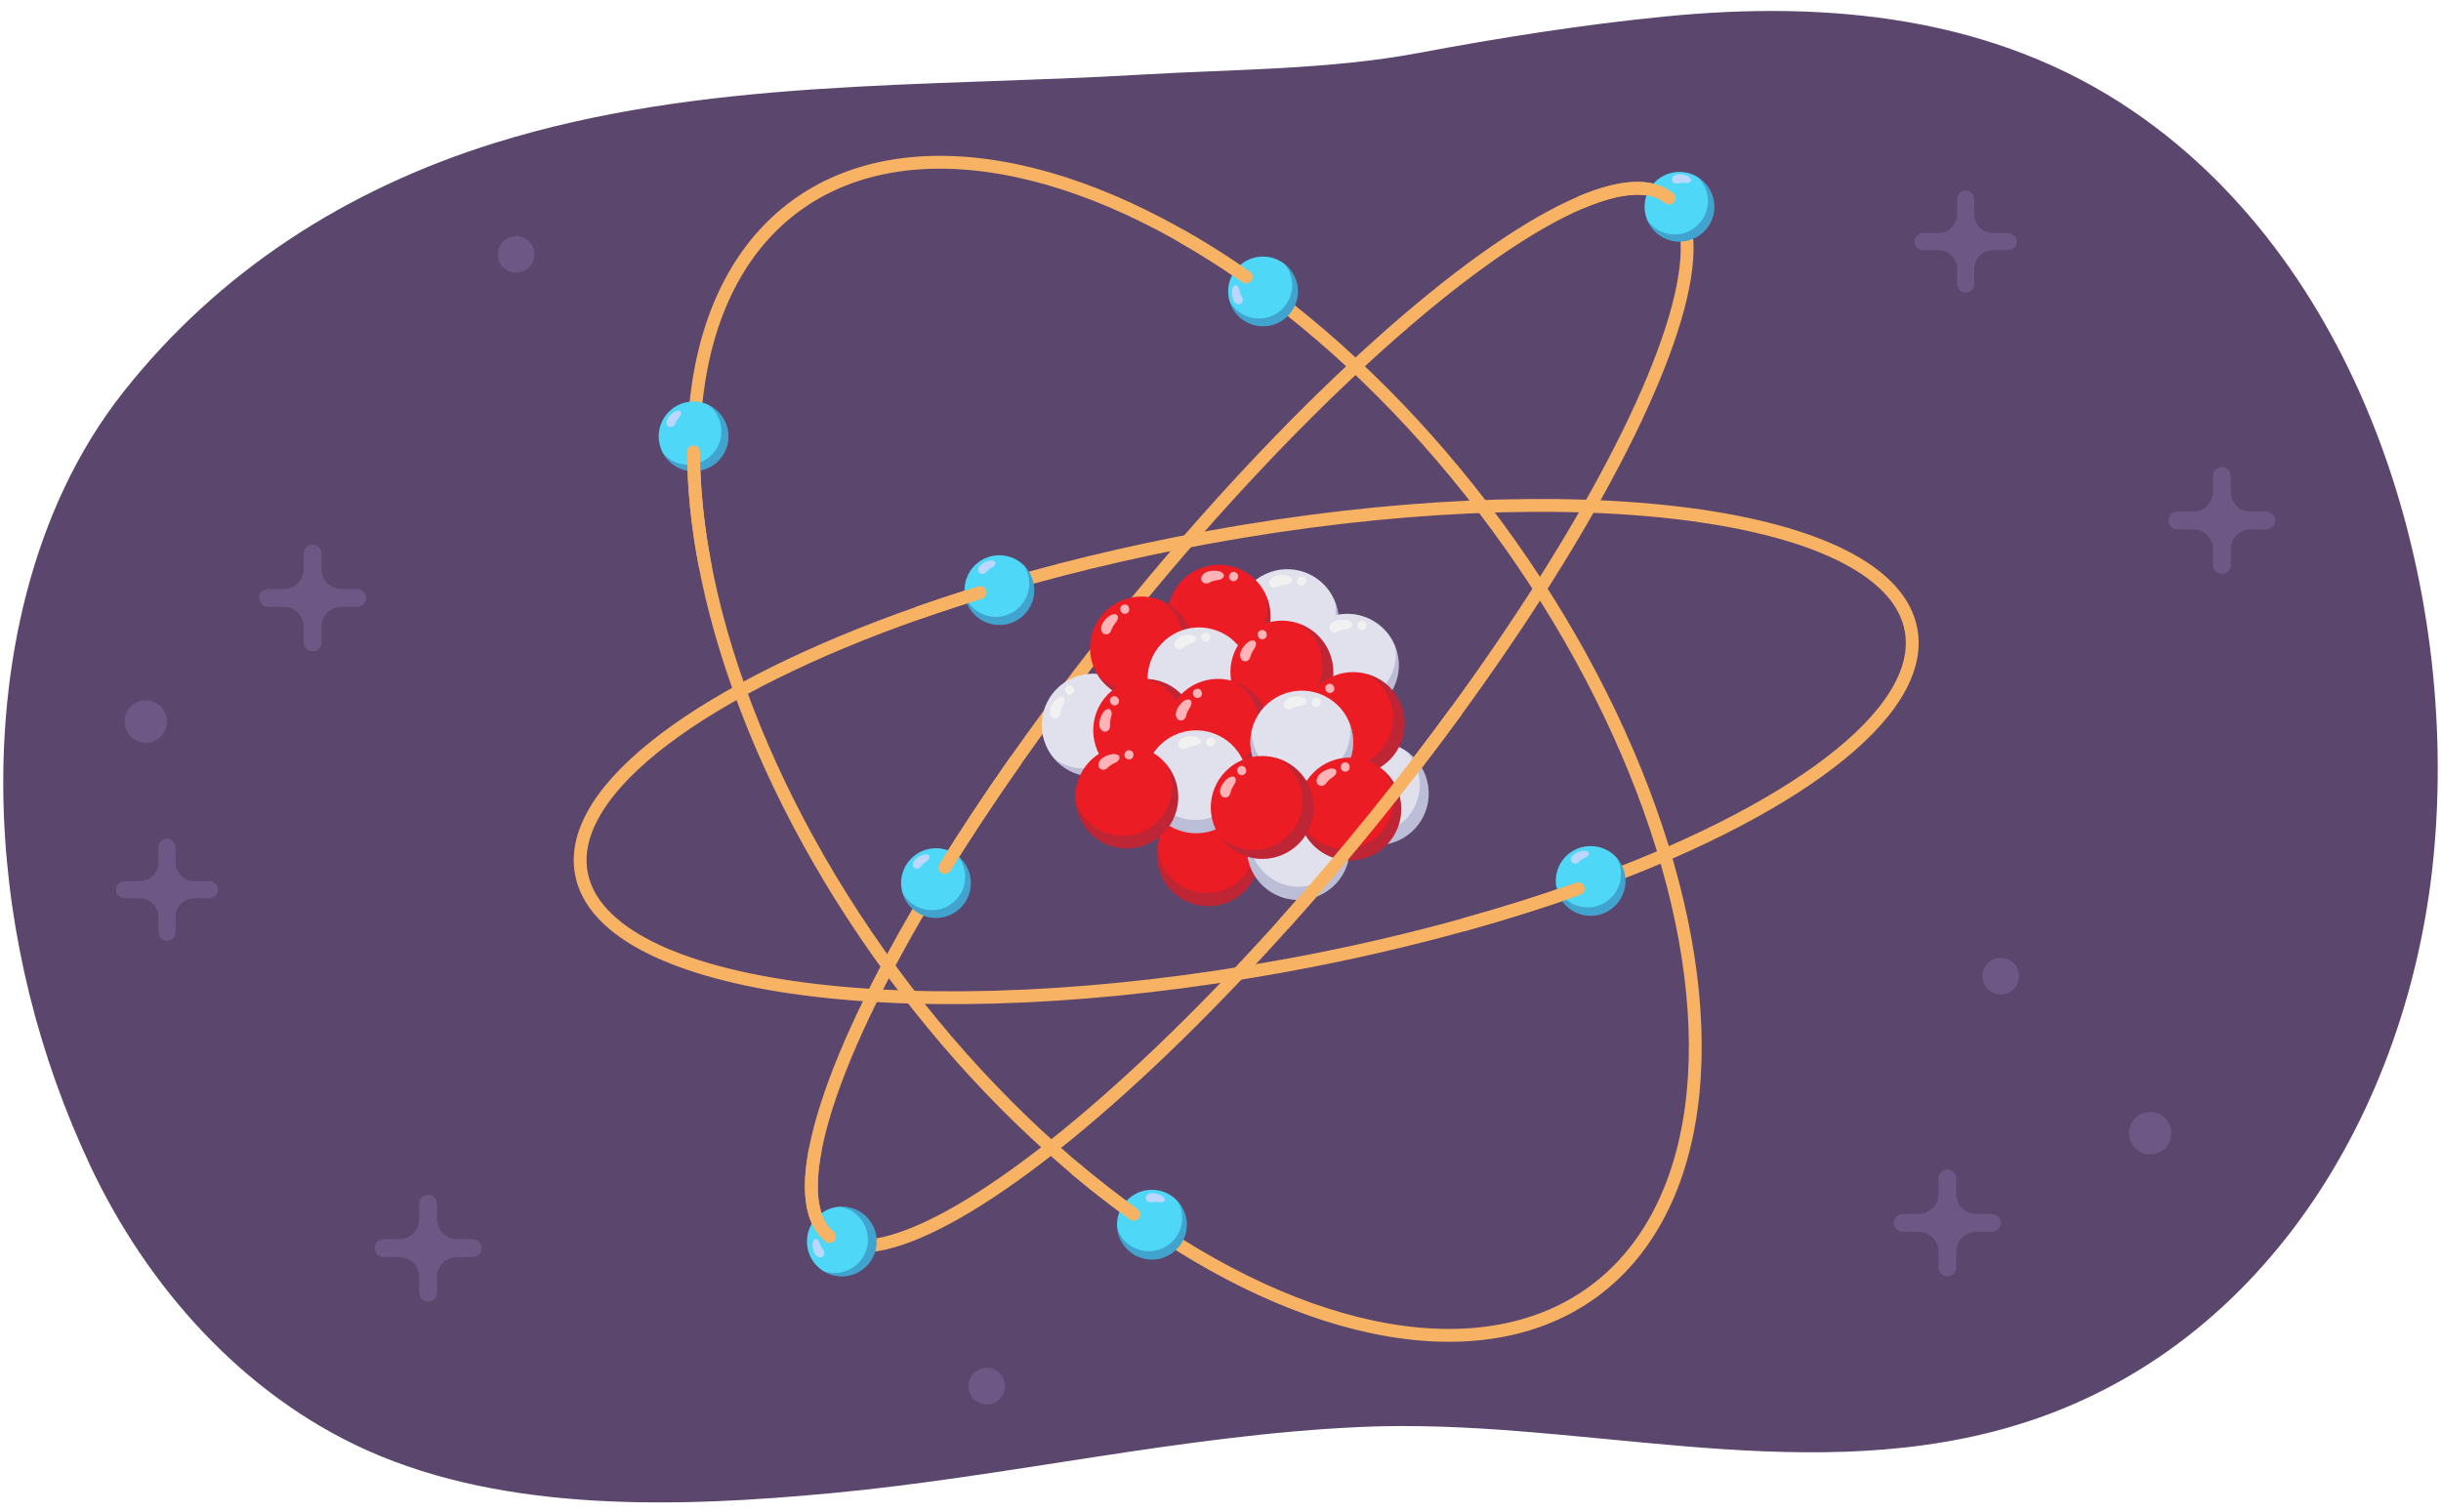 <?xml version="1.0" encoding="UTF-8"?>
<svg id="uuid-626a7c85-1f63-4ad4-be49-4d59b565096e" data-name="Artwork" xmlns="http://www.w3.org/2000/svg" width="380" height="235.448" xmlns:xlink="http://www.w3.org/1999/xlink" viewBox="0 0 380 235.448">
  <defs>
    <clipPath id="uuid-7b770068-31eb-4e90-bb40-876ff0b5c0cb">
      <path d="M253.016,137.745c-.314,2.98-2.985,5.141-5.966,4.827-2.98-.314-5.141-2.986-4.827-5.966,.314-2.98,2.985-5.141,5.965-4.826,2.98,.314,5.142,2.984,4.827,5.965Z" style="fill: none;"/>
    </clipPath>
    <clipPath id="uuid-98e5161c-94cd-4e66-82df-f48067809ee0">
      <path d="M177.221,109.084c2.115,3.886,.679,8.75-3.206,10.866-3.885,2.115-8.75,.679-10.865-3.207-2.115-3.886-.679-8.749,3.207-10.864,3.885-2.115,8.75-.681,10.865,3.205Z" style="fill: none;"/>
    </clipPath>
    <clipPath id="uuid-08c0dfbd-6c06-4f4f-8ff3-30bf4284acdb">
      <path d="M207.616,100.101c-1.909,3.991-6.692,5.679-10.683,3.771-3.991-1.909-5.679-6.692-3.77-10.683,1.909-3.991,6.691-5.678,10.682-3.77,3.991,1.908,5.68,6.69,3.771,10.682Z" style="fill: none;"/>
    </clipPath>
    <clipPath id="uuid-91c5a605-5a4f-469d-a5b3-ad895204b6e2">
      <path d="M216.973,107.044c-1.909,3.991-6.692,5.679-10.683,3.771-3.991-1.909-5.679-6.692-3.77-10.683,1.909-3.991,6.691-5.678,10.682-3.77,3.991,1.908,5.68,6.69,3.771,10.682Z" style="fill: none;"/>
    </clipPath>
    <clipPath id="uuid-16ba10d8-60eb-426f-99ec-0f5e8c1d2184">
      <path d="M195.556,136.021c-1.619,4.117-6.269,6.142-10.387,4.524-4.117-1.619-6.142-6.269-4.523-10.386,1.619-4.117,6.268-6.142,10.386-4.523,4.117,1.618,6.143,6.268,4.524,10.385Z" style="fill: none;"/>
    </clipPath>
    <clipPath id="uuid-bc5053f0-1169-4f70-bf8a-1481410faaf9">
      <path d="M197.008,99.412c-1.907,3.992-6.689,5.682-10.682,3.775-3.992-1.907-5.681-6.689-3.775-10.681,1.907-3.992,6.689-5.681,10.68-3.774,3.992,1.907,5.683,6.688,3.776,10.68Z" style="fill: none;"/>
    </clipPath>
    <clipPath id="uuid-4bad0a6a-445b-4534-9e94-748d6df8451d">
      <path d="M185.324,98.462c1.348,4.213-.975,8.722-5.189,10.071-4.213,1.348-8.722-.975-10.07-5.189-1.348-4.214,.975-8.721,5.189-10.069,4.213-1.349,8.722,.974,10.07,5.187Z" style="fill: none;"/>
    </clipPath>
    <clipPath id="uuid-bf561a07-ede5-4292-b4a9-1ca6feed4260">
      <path d="M194.409,107.727c-1.113,4.282-5.487,6.85-9.768,5.738-4.281-1.113-6.85-5.487-5.737-9.768,1.113-4.282,5.486-6.85,9.768-5.737,4.282,1.113,6.851,5.485,5.738,9.767Z" style="fill: none;"/>
    </clipPath>
    <clipPath id="uuid-7dd62595-59d0-45bb-9df3-bdba9f826f1f">
      <path d="M184.311,108.55c2.857,3.377,2.436,8.432-.941,11.29-3.377,2.857-8.432,2.436-11.289-.942-2.858-3.377-2.435-8.431,.942-11.288,3.377-2.858,8.431-2.437,11.289,.94Z" style="fill: none;"/>
    </clipPath>
    <clipPath id="uuid-b1421209-0830-4bdb-a66e-d79e09f0b2e1">
      <path d="M206.968,101.629c1.673,4.095-.292,8.772-4.388,10.445-4.095,1.672-8.772-.292-10.444-4.388-1.673-4.096,.292-8.771,4.388-10.443,4.095-1.673,8.772,.29,10.444,4.386Z" style="fill: none;"/>
    </clipPath>
    <clipPath id="uuid-bd3e7e0a-7997-424a-a9fa-4b418ee78698">
      <path d="M222.328,122.415c.638,4.377-2.393,8.444-6.771,9.083-4.377,.638-8.444-2.393-9.083-6.771-.639-4.378,2.393-8.443,6.77-9.082,4.378-.639,8.444,2.391,9.083,6.769Z" style="fill: none;"/>
    </clipPath>
    <clipPath id="uuid-136733b6-64b4-4d7f-970c-06a267208f8c">
      <path d="M196.945,110.51c1.775,4.052-.072,8.776-4.124,10.552-4.052,1.775-8.776-.072-10.551-4.124-1.775-4.052,.072-8.775,4.124-10.55,4.052-1.775,8.776,.07,10.551,4.123Z" style="fill: none;"/>
    </clipPath>
    <clipPath id="uuid-7d11ce1e-1975-447b-aafc-fc3c98cf6826">
      <path d="M217.724,108.882c2.092,3.898,.627,8.754-3.271,10.846-3.898,2.092-8.754,.627-10.846-3.271-2.092-3.898-.627-8.753,3.271-10.845,3.898-2.092,8.754-.629,10.846,3.27Z" style="fill: none;"/>
    </clipPath>
    <clipPath id="uuid-7d1237c7-de0c-41bb-8625-bcbc96f2b157">
      <path d="M209.88,119.016c-1.909,3.991-6.692,5.679-10.683,3.771-3.991-1.909-5.679-6.692-3.77-10.683,1.909-3.991,6.691-5.678,10.682-3.77,3.991,1.908,5.68,6.69,3.771,10.682Z" style="fill: none;"/>
    </clipPath>
    <clipPath id="uuid-87184544-46a8-4d58-96cc-e7d84b27cd51">
      <path d="M193.434,125.193c-1.909,3.991-6.692,5.679-10.683,3.771-3.991-1.909-5.679-6.692-3.77-10.683,1.909-3.991,6.691-5.678,10.682-3.77,3.991,1.908,5.68,6.69,3.771,10.682Z" style="fill: none;"/>
    </clipPath>
    <clipPath id="uuid-0cd3a738-7673-4a2d-a13f-466f3558c94f">
      <path d="M208.973,136.273c-2.291,3.784-7.216,4.995-11.001,2.705-3.784-2.291-4.995-7.216-2.704-11.001,2.291-3.785,7.216-4.995,11-2.704,3.785,2.291,4.996,7.215,2.705,11Z" style="fill: none;"/>
    </clipPath>
    <clipPath id="uuid-c890bf29-dfb8-4073-8421-bd8710ae04cf">
      <path d="M183.336,125.286c-.648,4.376-4.721,7.399-9.098,6.751-4.376-.648-7.398-4.721-6.751-9.098,.648-4.376,4.721-7.398,9.097-6.75,4.376,.648,7.399,4.72,6.751,9.096Z" style="fill: none;"/>
    </clipPath>
    <clipPath id="uuid-800954fb-77bf-4263-8655-a1d83ea0b4b4">
      <path d="M218.14,125.873c.058,4.423-3.481,8.057-7.905,8.115-4.423,.058-8.056-3.482-8.115-7.905-.058-4.424,3.481-8.056,7.905-8.114,4.424-.058,8.057,3.48,8.115,7.904Z" style="fill: none;"/>
    </clipPath>
    <clipPath id="uuid-49d3f035-ea94-4074-bb1d-1116e17560c0">
      <path d="M203.837,122.52c1.775,4.052-.072,8.776-4.124,10.552-4.052,1.775-8.776-.072-10.551-4.124-1.775-4.052,.072-8.775,4.124-10.55,4.052-1.775,8.776,.07,10.551,4.123Z" style="fill: none;"/>
    </clipPath>
    <clipPath id="uuid-ade3f216-8f53-4a81-b041-1eef02b0d51e">
      <path d="M161.002,92.027c-.076,2.996-2.567,5.363-5.562,5.287-2.996-.076-5.363-2.567-5.287-5.563,.076-2.996,2.566-5.362,5.562-5.286,2.996,.076,5.363,2.566,5.287,5.562Z" style="fill: none;"/>
    </clipPath>
    <clipPath id="uuid-9135e0f9-73ec-4da7-ad87-9ee73bde1b3d">
      <path d="M151.118,137.13c.21,2.989-2.044,5.583-5.034,5.793-2.989,.21-5.583-2.044-5.792-5.034-.21-2.99,2.044-5.582,5.033-5.792,2.989-.21,5.583,2.043,5.793,5.033Z" style="fill: none;"/>
    </clipPath>
    <clipPath id="uuid-099eb619-3d4f-4e56-8d69-0458197c2da0">
      <path d="M266.772,31.145c.581,2.94-1.331,5.794-4.271,6.376-2.94,.581-5.794-1.331-6.376-4.271-.581-2.94,1.331-5.794,4.271-6.375,2.94-.582,5.794,1.33,6.376,4.27Z" style="fill: none;"/>
    </clipPath>
    <clipPath id="uuid-3d01c4e3-cc36-4b1b-9eae-2cf992a197a9">
      <path d="M134.798,189.405c2.165,2.072,2.24,5.507,.169,7.672-2.072,2.165-5.507,2.24-7.672,.168-2.165-2.072-2.24-5.506-.168-7.671,2.072-2.165,5.506-2.241,7.672-.169Z" style="fill: none;"/>
    </clipPath>
    <clipPath id="uuid-a42f86f3-13b1-4d91-a0fc-1ccb209f7a6b">
      <path d="M113.135,66.29c.917,2.853-.653,5.909-3.506,6.827-2.853,.917-5.909-.653-6.826-3.506-.917-2.853,.653-5.909,3.506-6.826,2.853-.917,5.909,.652,6.826,3.505Z" style="fill: none;"/>
    </clipPath>
    <clipPath id="uuid-7605216f-0b8c-43f1-8534-f5d96ee1580b">
      <path d="M202.033,44.965c.226,2.988-2.014,5.594-5.002,5.82-2.988,.226-5.594-2.014-5.82-5.002-.226-2.988,2.014-5.593,5.002-5.819,2.988-.226,5.594,2.013,5.82,5.001Z" style="fill: none;"/>
    </clipPath>
    <clipPath id="uuid-4f72b152-8564-4c9e-9b12-cd09b386036e">
      <path d="M184.72,191.233c-.293,2.982-2.948,5.163-5.93,4.871-2.982-.293-5.163-2.948-4.871-5.93,.292-2.983,2.947-5.163,5.93-4.87,2.983,.292,5.163,2.947,4.871,5.929Z" style="fill: none;"/>
    </clipPath>
  </defs>
  <path d="M378.87,133.092c3.949-41.765-10.77-91.1-46.68-115.703C310.461,2.502,284.591,.032,259.007,2.586c-12.781,1.276-25.588,3.3-38.208,5.668-13.96,2.619-28.953,2.527-43.189,3.37-33.642,1.992-68.167,.529-100.645,10.654-22.909,7.142-42.86,19.903-57.763,38.769C4.759,79.331-.294,104.073,.607,126.966c.74,18.807,5.426,37.513,13.432,54.537,8.897,18.92,23.824,35.706,43.111,44.346,21.883,9.803,48.884,8.855,72.227,6.67,27.553-2.579,54.783-9.071,82.458-10.313,33.308-1.495,67.262,9.379,100.13,.275,40.161-11.125,63.153-49.709,66.905-89.388Z" style="fill: #5b466d;"/>
  <g>
    <ellipse cx="194.48" cy="111.697" rx="103.957" ry="24.969" transform="translate(-14.632 192.757) rotate(-51.059)" style="fill: none; stroke: #f7b363; stroke-miterlimit: 10; stroke-width: 2px;"/>
    <path d="M200.097,150.358c-57.162,10.459-106.231,4.017-109.599-14.387-2.408-13.164,19.216-28.882,52.643-40.593,3.049-1.068,6.197-2.103,9.434-3.1,10.887-3.353,22.781-6.272,35.328-8.567,57.162-10.459,106.231-4.017,109.599,14.387,2.388,13.054-18.856,28.62-51.807,40.299-5.602,1.986-11.542,3.859-17.762,5.588-8.777,2.44-18.11,4.594-27.836,6.374Z" style="fill: none; stroke: #f7b363; stroke-miterlimit: 10; stroke-width: 2px;"/>
    <g>
      <g>
        <path d="M253.016,137.745c-.314,2.98-2.985,5.141-5.966,4.827-2.98-.314-5.141-2.986-4.827-5.966,.314-2.98,2.985-5.141,5.965-4.826,2.98,.314,5.142,2.984,4.827,5.965Z" style="fill: #4fd7f7;"/>
        <g style="clip-path: url(#uuid-7b770068-31eb-4e90-bb40-876ff0b5c0cb);">
          <path d="M252.324,131.508l-1.789,.664c1.25,1.073,1.97,2.723,1.784,4.485-.301,2.851-2.855,4.919-5.706,4.618-2.851-.301-4.918-2.856-4.618-5.707,.008-.08,.019-.16,.031-.239l-1.91,.709,.668,3.224,3.431,3.594,5.515,.715,3.642-2.611,1.851-3.915s-2.843-5.517-2.9-5.537Z" style="fill: #202d70; opacity: .3;"/>
        </g>
      </g>
      <path d="M247.216,132.641c-.466-.298-.989-.158-1.474,.008-.562,.193-1.25,.643-1.181,1.272,.043,.387,.475,.646,.866,.524,.225-.07,.389-.214,.54-.378,.101-.11,.263-.201,.408-.291,.341-.21,.795-.314,.942-.708,.051-.138,.052-.33-.1-.428Z" style="fill: #bbd7ff;"/>
    </g>
    <g>
      <g>
        <g>
          <path d="M177.221,109.084c2.115,3.886,.679,8.75-3.206,10.866-3.885,2.115-8.75,.679-10.865-3.207-2.115-3.886-.679-8.749,3.207-10.864,3.885-2.115,8.75-.681,10.865,3.205Z" style="fill: #e1e1ed;"/>
          <g style="clip-path: url(#uuid-98e5161c-94cd-4e66-82df-f48067809ee0);">
            <path d="M171.154,102.084l-1.618,2.305c2.419,.257,4.676,1.658,5.927,3.956,2.023,3.717,.651,8.371-3.067,10.393-3.717,2.023-8.37,.65-10.394-3.067-.057-.105-.11-.211-.162-.317l-1.727,2.462,3.513,3.358,7.182,1.493,7.302-3.751,2.238-6.225-1.03-6.309s-8.078-4.323-8.164-4.3Z" style="fill: #626ca0; opacity: .3;"/>
          </g>
        </g>
        <path d="M165.291,108.511c-.645,.004-1.04,.499-1.381,.996-.395,.575-.731,1.502-.231,2.107,.308,.372,.893,.35,1.178-.038,.163-.223,.218-.482,.246-.752,.019-.182,.108-.384,.183-.574,.176-.446,.531-.857,.396-1.363-.047-.177-.179-.376-.39-.375Z" style="fill: #f1f1f2;"/>
        <path d="M166.215,106.803c-.848,.377-.262,1.691,.585,1.314s.263-1.692-.585-1.314Z" style="fill: #f1f1f2;"/>
      </g>
      <g>
        <g>
          <path d="M207.616,100.101c-1.909,3.991-6.692,5.679-10.683,3.771-3.991-1.909-5.679-6.692-3.77-10.683,1.909-3.991,6.691-5.678,10.682-3.77,3.991,1.908,5.68,6.69,3.771,10.682Z" style="fill: #e1e1ed;"/>
          <g style="clip-path: url(#uuid-08c0dfbd-6c06-4f4f-8ff3-30bf4284acdb);">
            <path d="M209.732,91.083l-2.816,.04c1.21,2.111,1.397,4.761,.268,7.121-1.826,3.818-6.401,5.433-10.218,3.607-3.818-1.826-5.433-6.401-3.607-10.219,.051-.107,.106-.213,.162-.317l-3.007,.043-.662,4.815,3,6.694,7.319,3.717,6.355-1.835,4.508-4.532s-1.232-9.079-1.302-9.135Z" style="fill: #626ca0; opacity: .3;"/>
          </g>
        </g>
        <path d="M201.088,90.1c-.381-.521-1.014-.55-1.617-.536-.698,.017-1.646,.288-1.842,1.048-.121,.468,.24,.929,.721,.932,.276,.002,.518-.106,.754-.241,.159-.091,.375-.137,.573-.188,.464-.119,1.005-.072,1.336-.479,.116-.142,.2-.366,.075-.536Z" style="fill: #f1f1f2;"/>
        <path d="M203.014,89.847c-.802-.466-1.524,.779-.722,1.244s1.524-.779,.722-1.244Z" style="fill: #f1f1f2;"/>
      </g>
      <g>
        <g>
          <path d="M216.973,107.044c-1.909,3.991-6.692,5.679-10.683,3.771-3.991-1.909-5.679-6.692-3.77-10.683,1.909-3.991,6.691-5.678,10.682-3.77,3.991,1.908,5.68,6.69,3.771,10.682Z" style="fill: #e1e1ed;"/>
          <g style="clip-path: url(#uuid-91c5a605-5a4f-469d-a5b3-ad895204b6e2);">
            <path d="M219.089,98.025l-2.816,.04c1.21,2.111,1.397,4.761,.268,7.121-1.826,3.818-6.401,5.433-10.218,3.607-3.818-1.826-5.433-6.401-3.607-10.219,.051-.107,.106-.213,.162-.317l-3.007,.043-.662,4.815,3,6.694,7.319,3.717,6.355-1.835,4.508-4.532s-1.232-9.079-1.302-9.135Z" style="fill: #626ca0; opacity: .3;"/>
          </g>
        </g>
        <path d="M210.445,97.042c-.381-.521-1.014-.55-1.617-.536-.698,.017-1.646,.288-1.842,1.048-.121,.468,.24,.929,.721,.932,.276,.002,.518-.106,.754-.241,.159-.091,.375-.137,.573-.188,.464-.119,1.005-.072,1.336-.479,.116-.142,.2-.366,.075-.536Z" style="fill: #f1f1f2;"/>
        <path d="M212.371,96.79c-.802-.466-1.524,.779-.722,1.244s1.524-.779,.722-1.244Z" style="fill: #f1f1f2;"/>
      </g>
      <g>
        <g>
          <path d="M195.556,136.021c-1.619,4.117-6.269,6.142-10.387,4.524-4.117-1.619-6.142-6.269-4.523-10.386,1.619-4.117,6.268-6.142,10.386-4.523,4.117,1.618,6.143,6.268,4.524,10.385Z" style="fill: #ec1c24;"/>
          <g style="clip-path: url(#uuid-16ba10d8-60eb-426f-99ec-0f5e8c1d2184);">
            <path d="M197.023,126.875l-2.806,.241c1.357,2.019,1.733,4.649,.776,7.084-1.548,3.939-5.996,5.876-9.935,4.328-3.939-1.549-5.876-5.996-4.327-9.935,.044-.111,.09-.22,.139-.328l-2.996,.258-.316,4.85,3.47,6.463,7.566,3.185,6.208-2.285,4.173-4.843s-1.878-8.967-1.951-9.019Z" style="fill: #503c5d; opacity: .3;"/>
          </g>
        </g>
        <path d="M188.33,126.511c-.417-.492-1.051-.476-1.651-.419-.695,.067-1.621,.405-1.763,1.177-.087,.475,.306,.909,.786,.878,.275-.018,.51-.142,.734-.294,.152-.102,.364-.164,.558-.229,.455-.152,.998-.144,1.299-.573,.105-.15,.173-.379,.037-.54Z" style="fill: #ffb3b7;"/>
        <path d="M190.233,126.122c-.834-.407-1.465,.886-.631,1.293s1.465-.886,.631-1.293Z" style="fill: #ffb3b7;"/>
      </g>
      <g>
        <g>
          <path d="M197.008,99.412c-1.907,3.992-6.689,5.682-10.682,3.775-3.992-1.907-5.681-6.689-3.775-10.681,1.907-3.992,6.689-5.681,10.68-3.774,3.992,1.907,5.683,6.688,3.776,10.68Z" style="fill: #ec1c24;"/>
          <g style="clip-path: url(#uuid-bc5053f0-1169-4f70-bf8a-1481410faaf9);">
            <path d="M199.12,90.393l-2.816,.041c1.211,2.11,1.399,4.76,.271,7.121-1.824,3.819-6.399,5.436-10.217,3.611-3.819-1.824-5.435-6.398-3.611-10.217,.051-.107,.106-.213,.162-.317l-3.007,.045-.66,4.815,3.002,6.693,7.32,3.714,6.355-1.838,4.506-4.534s-1.236-9.078-1.305-9.135Z" style="fill: #503c5d; opacity: .3;"/>
          </g>
        </g>
        <path d="M190.475,89.413c-.381-.52-1.014-.55-1.617-.535-.698,.017-1.646,.289-1.842,1.048-.12,.468,.24,.929,.721,.931,.276,.001,.518-.106,.753-.241,.159-.091,.375-.138,.572-.189,.464-.12,1.005-.073,1.336-.479,.116-.142,.2-.366,.075-.536Z" style="fill: #ffb3b7;"/>
        <path d="M192.401,89.16c-.803-.465-1.524,.779-.721,1.245s1.524-.779,.721-1.245Z" style="fill: #ffb3b7;"/>
      </g>
      <g>
        <g>
          <path d="M185.324,98.462c1.348,4.213-.975,8.722-5.189,10.071-4.213,1.348-8.722-.975-10.07-5.189-1.348-4.214,.975-8.721,5.189-10.069,4.213-1.349,8.722,.974,10.07,5.187Z" style="fill: #ec1c24;"/>
          <g style="clip-path: url(#uuid-4bad0a6a-445b-4534-9e94-748d6df8451d);">
            <path d="M180.679,90.448l-2.022,1.961c2.328,.706,4.282,2.506,5.079,4.998,1.29,4.031-.932,8.344-4.963,9.633-4.031,1.29-8.343-.932-9.633-4.963-.036-.113-.069-.227-.1-.341l-2.159,2.094,2.821,3.958,6.774,2.815,7.876-2.314,3.367-5.695,.172-6.39s-7.123-5.762-7.212-5.756Z" style="fill: #503c5d; opacity: .3;"/>
          </g>
        </g>
        <path d="M173.714,95.66c-.634-.117-1.115,.295-1.544,.719-.496,.491-1,1.339-.622,2.026,.233,.423,.812,.511,1.164,.184,.202-.188,.305-.432,.383-.692,.053-.175,.179-.357,.288-.53,.256-.405,.682-.742,.644-1.265-.013-.183-.106-.403-.313-.442Z" style="fill: #ffb3b7;"/>
        <path d="M174.942,94.156c-.903,.212-.575,1.612,.328,1.401s.575-1.612-.328-1.401Z" style="fill: #ffb3b7;"/>
      </g>
      <g>
        <g>
          <path d="M194.409,107.727c-1.113,4.282-5.487,6.85-9.768,5.738-4.281-1.113-6.85-5.487-5.737-9.768,1.113-4.282,5.486-6.85,9.768-5.737,4.282,1.113,6.851,5.485,5.738,9.767Z" style="fill: #e1e1ed;"/>
          <g style="clip-path: url(#uuid-bf561a07-ede5-4292-b4a9-1ca6feed4260);">
            <path d="M194.767,98.471l-2.757,.576c1.59,1.841,2.279,4.407,1.621,6.939-1.064,4.096-5.248,6.554-9.344,5.489-4.096-1.065-6.553-5.248-5.489-9.344,.03-.115,.063-.229,.098-.342l-2.944,.616,.268,4.853,4.221,6,7.893,2.254,5.889-3.013,3.561-5.309s-2.94-8.677-3.019-8.72Z" style="fill: #626ca0; opacity: .3;"/>
          </g>
        </g>
        <path d="M186.094,99.154c-.473-.438-1.1-.347-1.689-.218-.682,.15-1.561,.596-1.609,1.38-.029,.482,.413,.866,.885,.777,.271-.051,.489-.203,.694-.38,.138-.12,.342-.206,.526-.294,.433-.206,.973-.263,1.221-.725,.086-.161,.126-.397-.028-.54Z" style="fill: #f1f1f2;"/>
        <path d="M187.936,98.538c-.877-.304-1.348,1.055-.471,1.359s1.348-1.055,.471-1.359Z" style="fill: #f1f1f2;"/>
      </g>
      <g>
        <g>
          <path d="M184.311,108.55c2.857,3.377,2.436,8.432-.941,11.29-3.377,2.857-8.432,2.436-11.289-.942-2.858-3.377-2.435-8.431,.942-11.288,3.377-2.858,8.431-2.437,11.289,.94Z" style="fill: #ec1c24;"/>
          <g style="clip-path: url(#uuid-7dd62595-59d0-45bb-9df3-bdba9f826f1f);">
            <path d="M176.953,102.923l-1.118,2.585c2.421-.238,4.915,.678,6.605,2.675,2.734,3.231,2.331,8.066-.9,10.799-3.231,2.734-8.065,2.33-10.799-.9-.077-.091-.151-.184-.223-.277l-1.194,2.76,4.12,2.578,7.336,.009,6.392-5.151,.932-6.549-2.286-5.97s-8.786-2.599-8.866-2.559Z" style="fill: #503c5d; opacity: .3;"/>
          </g>
        </g>
        <path d="M172.512,110.403c-.631,.134-.917,.7-1.151,1.255-.271,.644-.412,1.619,.2,2.11,.377,.302,.946,.162,1.146-.276,.115-.251,.116-.516,.089-.786-.018-.182,.028-.398,.063-.599,.082-.473,.346-.947,.112-1.415-.082-.164-.252-.332-.458-.288Z" style="fill: #ffb3b7;"/>
        <path d="M173.071,108.543c-.754,.541,.085,1.71,.839,1.169s-.085-1.71-.839-1.169Z" style="fill: #ffb3b7;"/>
      </g>
      <g>
        <g>
          <path d="M206.968,101.629c1.673,4.095-.292,8.772-4.388,10.445-4.095,1.672-8.772-.292-10.444-4.388-1.673-4.096,.292-8.771,4.388-10.443,4.095-1.673,8.772,.29,10.444,4.386Z" style="fill: #ec1c24;"/>
          <g style="clip-path: url(#uuid-b1421209-0830-4bdb-a66e-d79e09f0b2e1);">
            <path d="M201.712,94.001l-1.863,2.112c2.376,.523,4.464,2.165,5.453,4.587,1.6,3.918-.278,8.391-4.196,9.991-3.918,1.6-8.391-.279-9.991-4.197-.045-.11-.086-.221-.126-.333l-1.989,2.256,3.121,3.726,6.973,2.278,7.672-2.921,2.912-5.94-.327-6.384s-7.551-5.189-7.639-5.176Z" style="fill: #503c5d; opacity: .3;"/>
          </g>
        </g>
        <path d="M195.174,99.742c-.642-.068-1.089,.381-1.483,.837-.457,.528-.893,1.412-.462,2.068,.265,.404,.849,.447,1.175,.092,.187-.203,.27-.455,.328-.72,.039-.179,.15-.37,.245-.551,.224-.424,.622-.793,.544-1.311-.027-.181-.137-.394-.346-.416Z" style="fill: #ffb3b7;"/>
        <path d="M196.282,98.145c-.884,.281-.448,1.652,.436,1.371s.448-1.652-.436-1.371Z" style="fill: #ffb3b7;"/>
      </g>
      <g>
        <g>
          <path d="M222.328,122.415c.638,4.377-2.393,8.444-6.771,9.083-4.377,.638-8.444-2.393-9.083-6.771-.639-4.378,2.393-8.443,6.77-9.082,4.378-.639,8.444,2.391,9.083,6.769Z" style="fill: #e1e1ed;"/>
          <g style="clip-path: url(#uuid-bd3e7e0a-7997-424a-a9fa-4b418ee78698);">
            <path d="M219.06,113.747l-2.316,1.602c2.181,1.079,3.812,3.175,4.19,5.764,.611,4.188-2.288,8.078-6.476,8.688-4.188,.611-8.077-2.289-8.688-6.476-.017-.118-.031-.236-.042-.353l-2.473,1.711,2.133,4.367,6.221,3.888,8.149-.991,4.255-5.065,1.218-6.275s-6.081-6.852-6.17-6.861Z" style="fill: #626ca0; opacity: .3;"/>
          </g>
        </g>
        <path d="M211.334,117.747c-.607-.22-1.149,.108-1.641,.456-.57,.403-1.207,1.156-.946,1.896,.16,.455,.717,.638,1.118,.372,.23-.152,.372-.377,.491-.62,.081-.164,.235-.323,.371-.475,.319-.358,.795-.62,.843-1.142,.017-.182-.038-.415-.236-.487Z" style="fill: #f1f1f2;"/>
        <path d="M212.793,116.464c-.926,.061-.832,1.496,.094,1.435s.832-1.496-.094-1.435Z" style="fill: #f1f1f2;"/>
      </g>
      <g>
        <g>
          <path d="M196.945,110.51c1.775,4.052-.072,8.776-4.124,10.552-4.052,1.775-8.776-.072-10.551-4.124-1.775-4.052,.072-8.775,4.124-10.55,4.052-1.775,8.776,.07,10.551,4.123Z" style="fill: #ec1c24;"/>
          <g style="clip-path: url(#uuid-136733b6-64b4-4d7f-970c-06a267208f8c);">
            <path d="M191.499,103.017l-1.809,2.159c2.388,.463,4.517,2.052,5.567,4.449,1.698,3.876-.068,8.396-3.944,10.093-3.877,1.698-8.395-.068-10.093-3.945-.048-.109-.092-.219-.134-.329l-1.932,2.305,3.213,3.647,7.028,2.102,7.596-3.113,2.762-6.011-.487-6.374s-7.679-4.998-7.767-4.982Z" style="fill: #503c5d; opacity: .3;"/>
          </g>
        </g>
        <path d="M185.108,108.92c-.643-.051-1.079,.409-1.462,.874-.443,.54-.857,1.434-.41,2.079,.275,.397,.86,.425,1.177,.063,.181-.208,.259-.462,.31-.728,.035-.18,.141-.374,.231-.557,.213-.43,.602-.808,.511-1.324-.032-.18-.147-.39-.357-.407Z" style="fill: #ffb3b7;"/>
        <path d="M186.175,107.296c-.877,.303-.406,1.663,.471,1.359s.406-1.663-.471-1.359Z" style="fill: #ffb3b7;"/>
      </g>
      <g>
        <g>
          <path d="M217.724,108.882c2.092,3.898,.627,8.754-3.271,10.846-3.898,2.092-8.754,.627-10.846-3.271-2.092-3.898-.627-8.753,3.271-10.845,3.898-2.092,8.754-.629,10.846,3.27Z" style="fill: #ec1c24;"/>
          <g style="clip-path: url(#uuid-7d11ce1e-1975-447b-aafc-fc3c98cf6826);">
            <path d="M211.699,101.846l-1.632,2.296c2.418,.271,4.666,1.686,5.903,3.992,2.001,3.729,.601,8.374-3.128,10.375-3.729,2.001-8.374,.6-10.375-3.129-.056-.105-.109-.211-.16-.318l-1.742,2.451,3.493,3.379,7.173,1.536,7.324-3.708,2.275-6.212-.993-6.315s-8.052-4.371-8.139-4.348Z" style="fill: #503c5d; opacity: .3;"/>
          </g>
        </g>
        <path d="M205.798,108.239c-.645,0-1.043,.493-1.387,.988-.399,.573-.74,1.498-.243,2.105,.306,.374,.891,.355,1.178-.031,.164-.222,.221-.481,.251-.75,.02-.182,.111-.384,.186-.573,.178-.445,.536-.854,.404-1.361-.046-.177-.177-.377-.388-.377Z" style="fill: #ffb3b7;"/>
        <path d="M206.732,106.536c-.85,.372-.273,1.69,.577,1.318s.273-1.69-.577-1.318Z" style="fill: #ffb3b7;"/>
      </g>
      <g>
        <g>
          <path d="M209.88,119.016c-1.909,3.991-6.692,5.679-10.683,3.771-3.991-1.909-5.679-6.692-3.77-10.683,1.909-3.991,6.691-5.678,10.682-3.77,3.991,1.908,5.68,6.69,3.771,10.682Z" style="fill: #e1e1ed;"/>
          <g style="clip-path: url(#uuid-7d1237c7-de0c-41bb-8625-bcbc96f2b157);">
            <path d="M211.995,109.998l-2.816,.04c1.21,2.111,1.397,4.761,.268,7.121-1.826,3.818-6.401,5.433-10.218,3.607-3.818-1.826-5.433-6.401-3.607-10.219,.051-.107,.106-.213,.162-.317l-3.007,.043-.662,4.815,3,6.694,7.319,3.717,6.355-1.835,4.508-4.532s-1.232-9.079-1.302-9.135Z" style="fill: #626ca0; opacity: .3;"/>
          </g>
        </g>
        <path d="M203.351,109.015c-.381-.521-1.014-.55-1.617-.536-.698,.017-1.646,.288-1.842,1.048-.121,.468,.24,.929,.721,.932,.276,.002,.518-.106,.754-.241,.159-.091,.375-.137,.573-.188,.464-.119,1.005-.072,1.336-.479,.116-.142,.2-.366,.075-.536Z" style="fill: #f1f1f2;"/>
        <path d="M205.277,108.762c-.802-.466-1.524,.779-.722,1.244s1.524-.779,.722-1.244Z" style="fill: #f1f1f2;"/>
      </g>
      <g>
        <g>
          <path d="M193.434,125.193c-1.909,3.991-6.692,5.679-10.683,3.771-3.991-1.909-5.679-6.692-3.77-10.683,1.909-3.991,6.691-5.678,10.682-3.77,3.991,1.908,5.68,6.69,3.771,10.682Z" style="fill: #e1e1ed;"/>
          <g style="clip-path: url(#uuid-87184544-46a8-4d58-96cc-e7d84b27cd51);">
            <path d="M195.55,116.174l-2.816,.04c1.21,2.111,1.397,4.761,.268,7.121-1.826,3.818-6.401,5.433-10.218,3.607-3.818-1.826-5.433-6.401-3.607-10.219,.051-.107,.106-.213,.162-.317l-3.007,.043-.662,4.815,3,6.694,7.319,3.717,6.355-1.835,4.508-4.532s-1.232-9.079-1.302-9.135Z" style="fill: #626ca0; opacity: .3;"/>
          </g>
        </g>
        <path d="M186.906,115.191c-.381-.521-1.014-.55-1.617-.536-.698,.017-1.646,.288-1.842,1.048-.121,.468,.24,.929,.721,.932,.276,.002,.518-.106,.754-.241,.159-.091,.375-.137,.573-.188,.464-.119,1.005-.072,1.336-.479,.116-.142,.2-.366,.075-.536Z" style="fill: #f1f1f2;"/>
        <path d="M188.832,114.938c-.802-.466-1.524,.779-.722,1.244s1.524-.779,.722-1.244Z" style="fill: #f1f1f2;"/>
      </g>
      <g>
        <g>
          <path d="M208.973,136.273c-2.291,3.784-7.216,4.995-11.001,2.705-3.784-2.291-4.995-7.216-2.704-11.001,2.291-3.785,7.216-4.995,11-2.704,3.785,2.291,4.996,7.215,2.705,11Z" style="fill: #e1e1ed;"/>
          <g style="clip-path: url(#uuid-0cd3a738-7673-4a2d-a13f-466f3558c94f);">
            <path d="M211.963,127.505l-2.807-.236c.997,2.219,.923,4.875-.432,7.113-2.191,3.62-6.903,4.779-10.523,2.587-3.621-2.192-4.779-6.903-2.587-10.523,.062-.102,.126-.201,.192-.299l-2.997-.252-1.131,4.727,2.329,6.956,6.919,4.417,6.505-1.203,4.931-4.068s-.336-9.156-.399-9.219Z" style="fill: #626ca0; opacity: .3;"/>
          </g>
        </g>
        <path d="M203.457,125.679c-.328-.555-.955-.647-1.556-.692-.696-.052-1.666,.125-1.936,.862-.166,.453,.148,.948,.626,.998,.275,.029,.526-.054,.774-.166,.167-.075,.387-.1,.588-.131,.474-.073,1.008,.027,1.377-.345,.129-.13,.235-.345,.127-.526Z" style="fill: #f1f1f2;"/>
        <path d="M205.399,125.616c-.753-.542-1.593,.626-.84,1.168s1.593-.625,.84-1.168Z" style="fill: #f1f1f2;"/>
      </g>
      <g>
        <g>
          <path d="M183.336,125.286c-.648,4.376-4.721,7.399-9.098,6.751-4.376-.648-7.398-4.721-6.751-9.098,.648-4.376,4.721-7.398,9.097-6.75,4.376,.648,7.399,4.72,6.751,9.096Z" style="fill: #ec1c24;"/>
          <g style="clip-path: url(#uuid-c890bf29-dfb8-4073-8421-bd8710ae04cf);">
            <path d="M182.701,116.044l-2.679,.868c1.778,1.661,2.738,4.138,2.355,6.726-.62,4.186-4.516,7.078-8.702,6.458-4.187-.62-7.077-4.516-6.458-8.702,.017-.118,.038-.235,.061-.35l-2.861,.927,.786,4.796,4.839,5.513,8.089,1.396,5.533-3.627,2.972-5.659s-3.853-8.312-3.935-8.346Z" style="fill: #503c5d; opacity: .3;"/>
          </g>
        </g>
        <path d="M174.151,117.652c-.518-.385-1.131-.227-1.703-.035-.662,.222-1.488,.76-1.452,1.544,.022,.482,.503,.817,.964,.678,.264-.08,.464-.254,.649-.452,.125-.134,.318-.242,.492-.349,.409-.251,.939-.365,1.136-.851,.069-.17,.083-.409-.086-.534Z" style="fill: #ffb3b7;"/>
        <path d="M175.917,116.843c-.904-.208-1.227,1.193-.323,1.402s1.227-1.193,.323-1.402Z" style="fill: #ffb3b7;"/>
      </g>
      <g>
        <g>
          <path d="M218.14,125.873c.058,4.423-3.481,8.057-7.905,8.115-4.423,.058-8.056-3.482-8.115-7.905-.058-4.424,3.481-8.056,7.905-8.114,4.424-.058,8.057,3.48,8.115,7.904Z" style="fill: #ec1c24;"/>
          <g style="clip-path: url(#uuid-800954fb-77bf-4263-8655-a1d83ea0b4b4);">
            <path d="M216.04,116.851l-2.507,1.284c2.02,1.356,3.362,3.648,3.397,6.264,.056,4.232-3.33,7.707-7.561,7.763-4.232,.055-7.707-3.33-7.762-7.562-.002-.119,0-.238,.005-.356l-2.676,1.372,1.541,4.61,5.656,4.672,8.208,.088,4.884-4.462,2.032-6.061s-5.129-7.592-5.216-7.612Z" style="fill: #503c5d; opacity: .3;"/>
          </g>
        </g>
        <path d="M207.855,119.801c-.572-.298-1.153-.043-1.687,.236-.618,.325-1.348,.988-1.187,1.756,.099,.473,.627,.726,1.059,.516,.248-.121,.418-.325,.569-.55,.102-.152,.275-.289,.43-.423,.363-.313,.869-.51,.986-1.021,.041-.178,.017-.417-.17-.514Z" style="fill: #ffb3b7;"/>
        <path d="M209.47,118.721c-.926-.062-1.021,1.374-.096,1.435s1.021-1.374,.096-1.435Z" style="fill: #ffb3b7;"/>
      </g>
      <g>
        <g>
          <path d="M203.837,122.52c1.775,4.052-.072,8.776-4.124,10.552-4.052,1.775-8.776-.072-10.551-4.124-1.775-4.052,.072-8.775,4.124-10.55,4.052-1.775,8.776,.07,10.551,4.123Z" style="fill: #ec1c24;"/>
          <g style="clip-path: url(#uuid-49d3f035-ea94-4074-bb1d-1116e17560c0);">
            <path d="M198.391,115.027l-1.809,2.159c2.388,.463,4.517,2.052,5.567,4.449,1.698,3.876-.068,8.396-3.944,10.093-3.877,1.698-8.395-.068-10.093-3.945-.048-.109-.092-.219-.134-.329l-1.932,2.305,3.213,3.647,7.028,2.102,7.596-3.113,2.762-6.011-.487-6.374s-7.679-4.998-7.767-4.982Z" style="fill: #503c5d; opacity: .3;"/>
          </g>
        </g>
        <path d="M192,120.93c-.643-.051-1.079,.409-1.462,.874-.443,.54-.857,1.434-.41,2.079,.275,.397,.86,.425,1.177,.063,.181-.208,.259-.462,.31-.728,.035-.18,.141-.374,.231-.557,.213-.43,.602-.808,.511-1.324-.032-.18-.147-.39-.357-.407Z" style="fill: #ffb3b7;"/>
        <path d="M193.067,119.306c-.877,.303-.406,1.663,.471,1.359s.406-1.663-.471-1.359Z" style="fill: #ffb3b7;"/>
      </g>
    </g>
    <ellipse cx="185.943" cy="116.603" rx="58.485" ry="104.885" transform="translate(-32.94 132.769) rotate(-36.315)" style="fill: none; stroke: #f7b363; stroke-miterlimit: 10; stroke-width: 2px;"/>
    <g>
      <g>
        <path d="M161.002,92.027c-.076,2.996-2.567,5.363-5.562,5.287-2.996-.076-5.363-2.567-5.287-5.563,.076-2.996,2.566-5.362,5.562-5.286,2.996,.076,5.363,2.566,5.287,5.562Z" style="fill: #4fd7f7;"/>
        <g style="clip-path: url(#uuid-ade3f216-8f53-4a81-b041-1eef02b0d51e);">
          <path d="M159.815,85.866l-1.73,.804c1.332,.97,2.181,2.557,2.136,4.329-.073,2.866-2.455,5.13-5.32,5.057-2.866-.073-5.13-2.455-5.057-5.321,.002-.081,.007-.161,.012-.241l-1.847,.859,.923,3.16,3.707,3.31,5.554,.274,3.422-2.893,1.533-4.05s-3.274-5.273-3.332-5.288Z" style="fill: #202d70; opacity: .3;"/>
        </g>
      </g>
      <path d="M154.814,87.402c-.489-.26-.999-.078-1.469,.126-.545,.237-1.195,.741-1.076,1.362,.073,.382,.525,.606,.905,.453,.218-.088,.371-.244,.508-.419,.092-.118,.246-.221,.384-.322,.324-.237,.767-.376,.882-.781,.04-.141,.026-.333-.134-.418Z" style="fill: #bbd7ff;"/>
    </g>
    <path d="M245.695,138.396c-5.602,1.986-11.542,3.859-17.762,5.588" style="fill: none; stroke: #f7b363; stroke-linecap: round; stroke-miterlimit: 10; stroke-width: 2px;"/>
    <path d="M143.141,95.377c3.049-1.068,6.197-2.103,9.434-3.1" style="fill: none; stroke: #f7b363; stroke-linecap: round; stroke-miterlimit: 10; stroke-width: 2px;"/>
    <g>
      <g>
        <path d="M151.118,137.13c.21,2.989-2.044,5.583-5.034,5.793-2.989,.21-5.583-2.044-5.792-5.034-.21-2.99,2.044-5.582,5.033-5.792,2.989-.21,5.583,2.043,5.793,5.033Z" style="fill: #4fd7f7;"/>
        <g style="clip-path: url(#uuid-9135e0f9-73ec-4da7-ad87-9ee73bde1b3d);">
          <path d="M149.35,131.11l-1.646,.965c1.418,.839,2.415,2.338,2.538,4.106,.201,2.86-1.955,5.341-4.815,5.541-2.86,.2-5.34-1.955-5.541-4.815-.006-.08-.009-.161-.011-.241l-1.757,1.031,1.22,3.058,4.005,2.941,5.555-.256,3.131-3.206,1.141-4.177s-3.761-4.937-3.821-4.947Z" style="fill: #202d70; opacity: .3;"/>
        </g>
      </g>
      <path d="M144.518,133.115c-.511-.212-1.002,.017-1.45,.265-.52,.288-1.119,.851-.941,1.458,.11,.374,.58,.553,.944,.365,.209-.108,.346-.278,.466-.466,.081-.126,.224-.244,.352-.357,.299-.267,.728-.447,.804-.862,.026-.145-.006-.334-.173-.403Z" style="fill: #bbd7ff;"/>
    </g>
    <g>
      <g>
        <path d="M266.772,31.145c.581,2.94-1.331,5.794-4.271,6.376-2.94,.581-5.794-1.331-6.376-4.271-.581-2.94,1.331-5.794,4.271-6.375,2.94-.582,5.794,1.33,6.376,4.27Z" style="fill: #4fd7f7;"/>
        <g style="clip-path: url(#uuid-099eb619-3d4f-4e56-8d69-0458197c2da0);">
          <path d="M264.265,25.392l-1.512,1.163c1.512,.655,2.688,2.018,3.031,3.757,.556,2.812-1.273,5.543-4.085,6.099-2.812,.556-5.543-1.273-6.099-4.085-.016-.079-.029-.158-.041-.238l-1.615,1.242,1.592,2.882,4.341,2.418,5.479-.948,2.706-3.572,.61-4.287s-4.348-4.429-4.408-4.431Z" style="fill: #202d70; opacity: .3;"/>
        </g>
      </g>
      <path d="M263.263,27.899c-.256-.491-.779-.63-1.282-.728-.583-.113-1.405-.066-1.658,.514-.156,.357,.09,.796,.49,.886,.23,.051,.444,.009,.656-.058,.143-.045,.328-.043,.499-.049,.401-.012,.846,.124,1.169-.145,.113-.094,.21-.26,.126-.421Z" style="fill: #bbd7ff;"/>
    </g>
    <path d="M147.094,135.084c3.317-5.349,6.983-10.894,10.963-16.56" style="fill: none; stroke: #f7b363; stroke-linecap: round; stroke-miterlimit: 10; stroke-width: 2px;"/>
    <g>
      <g>
        <path d="M134.798,189.405c2.165,2.072,2.24,5.507,.169,7.672-2.072,2.165-5.507,2.24-7.672,.168-2.165-2.072-2.24-5.506-.168-7.671,2.072-2.165,5.506-2.241,7.672-.169Z" style="fill: #4fd7f7;"/>
        <g style="clip-path: url(#uuid-3d01c4e3-cc36-4b1b-9eae-2cf992a197a9);">
          <path d="M129.441,186.137l-.569,1.821c1.614-.332,3.359,.107,4.64,1.333,2.071,1.982,2.144,5.268,.162,7.339-1.982,2.071-5.268,2.143-7.339,.161-.058-.056-.115-.113-.17-.171l-.608,1.944,2.959,1.444,4.942-.515,3.939-3.925,.162-4.478-1.964-3.859s-6.103-1.126-6.154-1.093Z" style="fill: #202d70; opacity: .3;"/>
        </g>
      </g>
      <path d="M126.73,193.017c-.35,.429-.27,.965-.161,1.466,.127,.58,.495,1.316,1.128,1.319,.389,.002,.696-.397,.62-.8-.044-.231-.168-.411-.313-.579-.098-.113-.17-.285-.242-.439-.17-.363-.221-.826-.596-1.017-.131-.067-.322-.09-.436,.051Z" style="fill: #bbd7ff;"/>
    </g>
    <path d="M129.14,192.554c-2.81-2.271-3.473-6.913-2.272-13.332" style="fill: none; stroke: #f7b363; stroke-linecap: round; stroke-miterlimit: 10; stroke-width: 2px;"/>
    <path d="M246.184,31.47c6.084-2.569,10.807-2.916,13.636-.63" style="fill: none; stroke: #f7b363; stroke-linecap: round; stroke-miterlimit: 10; stroke-width: 2px;"/>
    <path d="M226.773,110.641c-4.023,5.516-8.325,11.122-12.873,16.75-4.695,5.81-9.421,11.357-14.115,16.594" style="fill: none; stroke: #f7b363; stroke-miterlimit: 10; stroke-width: 2px;"/>
    <g>
      <g>
        <path d="M113.135,66.29c.917,2.853-.653,5.909-3.506,6.827-2.853,.917-5.909-.653-6.826-3.506-.917-2.853,.653-5.909,3.506-6.826,2.853-.917,5.909,.652,6.826,3.505Z" style="fill: #4fd7f7;"/>
        <g style="clip-path: url(#uuid-a42f86f3-13b1-4d91-a0fc-1ccb209f7a6b);">
          <path d="M109.982,60.865l-1.368,1.33c1.578,.476,2.903,1.694,3.445,3.381,.877,2.729-.624,5.653-3.353,6.53-2.729,.877-5.653-.624-6.53-3.353-.025-.077-.047-.154-.068-.231l-1.46,1.42,1.914,2.679,4.591,1.901,5.333-1.575,2.275-3.86,.111-4.329s-4.83-3.897-4.891-3.892Z" style="fill: #202d70; opacity: .3;"/>
        </g>
      </g>
      <path d="M105.768,63.965c-.547-.084-.969,.256-1.345,.604-.436,.403-.884,1.094-.566,1.641,.196,.337,.695,.399,1.004,.129,.177-.155,.27-.353,.341-.563,.048-.142,.159-.29,.256-.431,.227-.33,.6-.608,.575-1.029-.009-.147-.086-.323-.265-.35Z" style="fill: #bbd7ff;"/>
    </g>
    <g>
      <g>
        <path d="M202.033,44.965c.226,2.988-2.014,5.594-5.002,5.82-2.988,.226-5.594-2.014-5.82-5.002-.226-2.988,2.014-5.593,5.002-5.819,2.988-.226,5.594,2.013,5.82,5.001Z" style="fill: #4fd7f7;"/>
        <g style="clip-path: url(#uuid-7605216f-0b8c-43f1-8534-f5d96ee1580b);">
          <path d="M200.232,38.954l-1.64,.974c1.423,.831,2.427,2.325,2.561,4.092,.216,2.859-1.926,5.351-4.784,5.567-2.859,.216-5.351-1.926-5.567-4.785-.006-.08-.01-.161-.012-.241l-1.752,1.04,1.236,3.051,4.021,2.92,5.553-.287,3.113-3.223,1.118-4.183s-3.788-4.916-3.847-4.926Z" style="fill: #202d70; opacity: .3;"/>
        </g>
      </g>
      <path d="M192.143,44.495c-.401,.382-.388,.924-.342,1.434,.054,.592,.328,1.367,.955,1.449,.386,.05,.74-.308,.715-.717-.014-.235-.115-.429-.239-.614-.083-.125-.133-.303-.185-.466-.123-.382-.116-.847-.464-1.083-.122-.082-.308-.129-.439-.004Z" style="fill: #bbd7ff;"/>
    </g>
    <g>
      <g>
        <path d="M184.72,191.233c-.293,2.982-2.948,5.163-5.93,4.871-2.982-.293-5.163-2.948-4.871-5.93,.292-2.983,2.947-5.163,5.93-4.87,2.983,.292,5.163,2.947,4.871,5.929Z" style="fill: #4fd7f7;"/>
        <g style="clip-path: url(#uuid-4f72b152-8564-4c9e-9b12-cd09b386036e);">
          <path d="M183.982,185.002l-1.784,.677c1.258,1.064,1.99,2.708,1.817,4.472-.28,2.853-2.819,4.939-5.672,4.659-2.853-.28-4.939-2.819-4.659-5.672,.008-.08,.018-.16,.03-.239l-1.905,.723,.692,3.219,3.458,3.569,5.52,.675,3.622-2.638,1.822-3.928s-2.884-5.496-2.941-5.516Z" style="fill: #202d70; opacity: .3;"/>
        </g>
      </g>
      <path d="M181.345,186.699c-.22-.508-.732-.684-1.227-.818-.573-.155-1.396-.167-1.691,.393-.181,.345,.032,.801,.425,.919,.225,.068,.442,.041,.658-.011,.146-.035,.331-.019,.501-.012,.401,.017,.834,.185,1.177-.06,.12-.086,.228-.244,.156-.41Z" style="fill: #bbd7ff;"/>
    </g>
    <path d="M183.949,36.764c3.348,1.903,6.705,4.029,10.051,6.367" style="fill: none; stroke: #f7b363; stroke-linecap: round; stroke-miterlimit: 10; stroke-width: 2px;"/>
    <path d="M109.745,87.947c-1.164-6.118-1.761-12.013-1.776-17.579" style="fill: none; stroke: #f7b363; stroke-linecap: round; stroke-miterlimit: 10; stroke-width: 2px;"/>
    <path d="M176.493,189.087c-2.992-2.146-5.973-4.462-8.925-6.939" style="fill: none; stroke: #f7b363; stroke-linecap: round; stroke-miterlimit: 10; stroke-width: 2px;"/>
  </g>
  <g>
    <path d="M310.704,154.751c-1.513-.424-2.397-1.995-1.973-3.511s1.996-2.397,3.509-1.973c1.516,.425,2.402,1.993,1.978,3.51-.424,1.515-1.997,2.399-3.514,1.974Z" style="fill: #6d5784;"/>
    <path d="M152.842,218.585c-1.514-.424-2.399-1.998-1.975-3.511,.425-1.517,1.997-2.399,3.511-1.975,1.513,.424,2.399,1.995,1.975,3.512s-1.998,2.399-3.511,1.975Z" style="fill: #6d5784;"/>
    <path d="M79.581,42.357c-1.514-.424-2.399-1.998-1.975-3.511,.425-1.517,1.997-2.399,3.511-1.975,1.513,.424,2.399,1.995,1.975,3.512s-1.998,2.399-3.511,1.975Z" style="fill: #6d5784;"/>
    <path d="M21.797,115.542c-1.754-.491-2.78-2.313-2.288-4.071,.492-1.757,2.314-2.78,4.069-2.288,1.757,.492,2.784,2.313,2.292,4.07s-2.316,2.782-4.073,2.289Z" style="fill: #6d5784;"/>
    <path d="M352.746,79.656h-2.401c-1.69,0-3.06-1.37-3.06-3.06v-2.401c0-.653-.415-1.269-1.05-1.421-.921-.221-1.743,.471-1.743,1.355v2.467c0,1.69-1.37,3.06-3.06,3.06h-2.401c-.653,0-1.269,.415-1.421,1.05-.221,.921,.471,1.743,1.355,1.743h2.467c1.69,0,3.06,1.37,3.06,3.06v2.401c0,.653,.415,1.269,1.05,1.421,.921,.221,1.743-.471,1.743-1.355v-2.467c0-1.69,1.37-3.06,3.06-3.06h2.467c.884,0,1.576-.821,1.355-1.743-.152-.635-.769-1.05-1.421-1.05Z" style="fill: #6d5784;"/>
    <path d="M73.502,192.961h-2.401c-1.69,0-3.06-1.37-3.06-3.06v-2.401c0-.653-.415-1.269-1.05-1.421-.921-.221-1.743,.471-1.743,1.355v2.467c0,1.69-1.37,3.06-3.06,3.06h-2.401c-.653,0-1.269,.415-1.421,1.05-.221,.921,.471,1.743,1.355,1.743h2.467c1.69,0,3.06,1.37,3.06,3.06v2.401c0,.653,.415,1.269,1.05,1.421,.921,.221,1.743-.471,1.743-1.355v-2.467c0-1.69,1.37-3.06,3.06-3.06h2.467c.884,0,1.576-.821,1.355-1.743-.152-.635-.769-1.05-1.421-1.05Z" style="fill: #6d5784;"/>
    <path d="M55.518,91.712h-2.401c-1.69,0-3.06-1.37-3.06-3.06v-2.401c0-.653-.415-1.269-1.05-1.421-.921-.221-1.743,.471-1.743,1.355v2.467c0,1.69-1.37,3.06-3.06,3.06h-2.401c-.653,0-1.269,.415-1.421,1.05-.221,.921,.471,1.743,1.355,1.743h2.467c1.69,0,3.06,1.37,3.06,3.06v2.401c0,.653,.415,1.269,1.05,1.421,.921,.221,1.743-.471,1.743-1.355v-2.467c0-1.69,1.37-3.06,3.06-3.06h2.467c.884,0,1.576-.821,1.355-1.743-.152-.635-.769-1.05-1.421-1.05Z" style="fill: #6d5784;"/>
    <path d="M312.556,36.29h-2.294c-1.615,0-2.924-1.309-2.924-2.924v-2.294c0-.624-.397-1.212-1.003-1.358-.88-.212-1.665,.45-1.665,1.294v2.358c0,1.615-1.309,2.924-2.924,2.924h-2.294c-.624,0-1.212,.397-1.358,1.003-.212,.88,.45,1.665,1.294,1.665h2.358c1.615,0,2.924,1.309,2.924,2.924v2.294c0,.624,.397,1.212,1.003,1.358,.88,.212,1.665-.45,1.665-1.294v-2.358c0-1.615,1.309-2.924,2.924-2.924h2.358c.845,0,1.506-.785,1.294-1.665-.146-.606-.734-1.003-1.358-1.003Z" style="fill: #6d5784;"/>
    <path d="M32.545,137.216h-2.294c-1.615,0-2.924-1.309-2.924-2.924v-2.294c0-.624-.397-1.212-1.003-1.358-.88-.212-1.665,.45-1.665,1.294v2.358c0,1.615-1.309,2.924-2.924,2.924h-2.294c-.624,0-1.212,.397-1.358,1.003-.212,.88,.45,1.665,1.294,1.665h2.358c1.615,0,2.924,1.309,2.924,2.924v2.294c0,.624,.397,1.212,1.003,1.358,.88,.212,1.665-.45,1.665-1.294v-2.358c0-1.615,1.309-2.924,2.924-2.924h2.358c.845,0,1.506-.785,1.294-1.665-.146-.606-.734-1.003-1.358-1.003Z" style="fill: #6d5784;"/>
    <path d="M333.827,179.638c-1.754-.491-2.78-2.313-2.288-4.071,.492-1.757,2.314-2.78,4.069-2.288,1.757,.492,2.784,2.313,2.292,4.07-.492,1.758-2.316,2.782-4.073,2.289Z" style="fill: #6d5784;"/>
    <path d="M310.012,189.035h-2.401c-1.69,0-3.06-1.37-3.06-3.06v-2.401c0-.653-.415-1.269-1.05-1.421-.921-.221-1.743,.471-1.743,1.355v2.467c0,1.69-1.37,3.06-3.06,3.06h-2.401c-.653,0-1.269,.415-1.421,1.05-.221,.921,.471,1.743,1.355,1.743h2.467c1.69,0,3.06,1.37,3.06,3.06v2.401c0,.653,.415,1.269,1.05,1.421,.921,.221,1.743-.471,1.743-1.355v-2.467c0-1.69,1.37-3.06,3.06-3.06h2.467c.884,0,1.576-.821,1.355-1.743-.152-.635-.769-1.05-1.421-1.05Z" style="fill: #6d5784;"/>
  </g>
</svg>